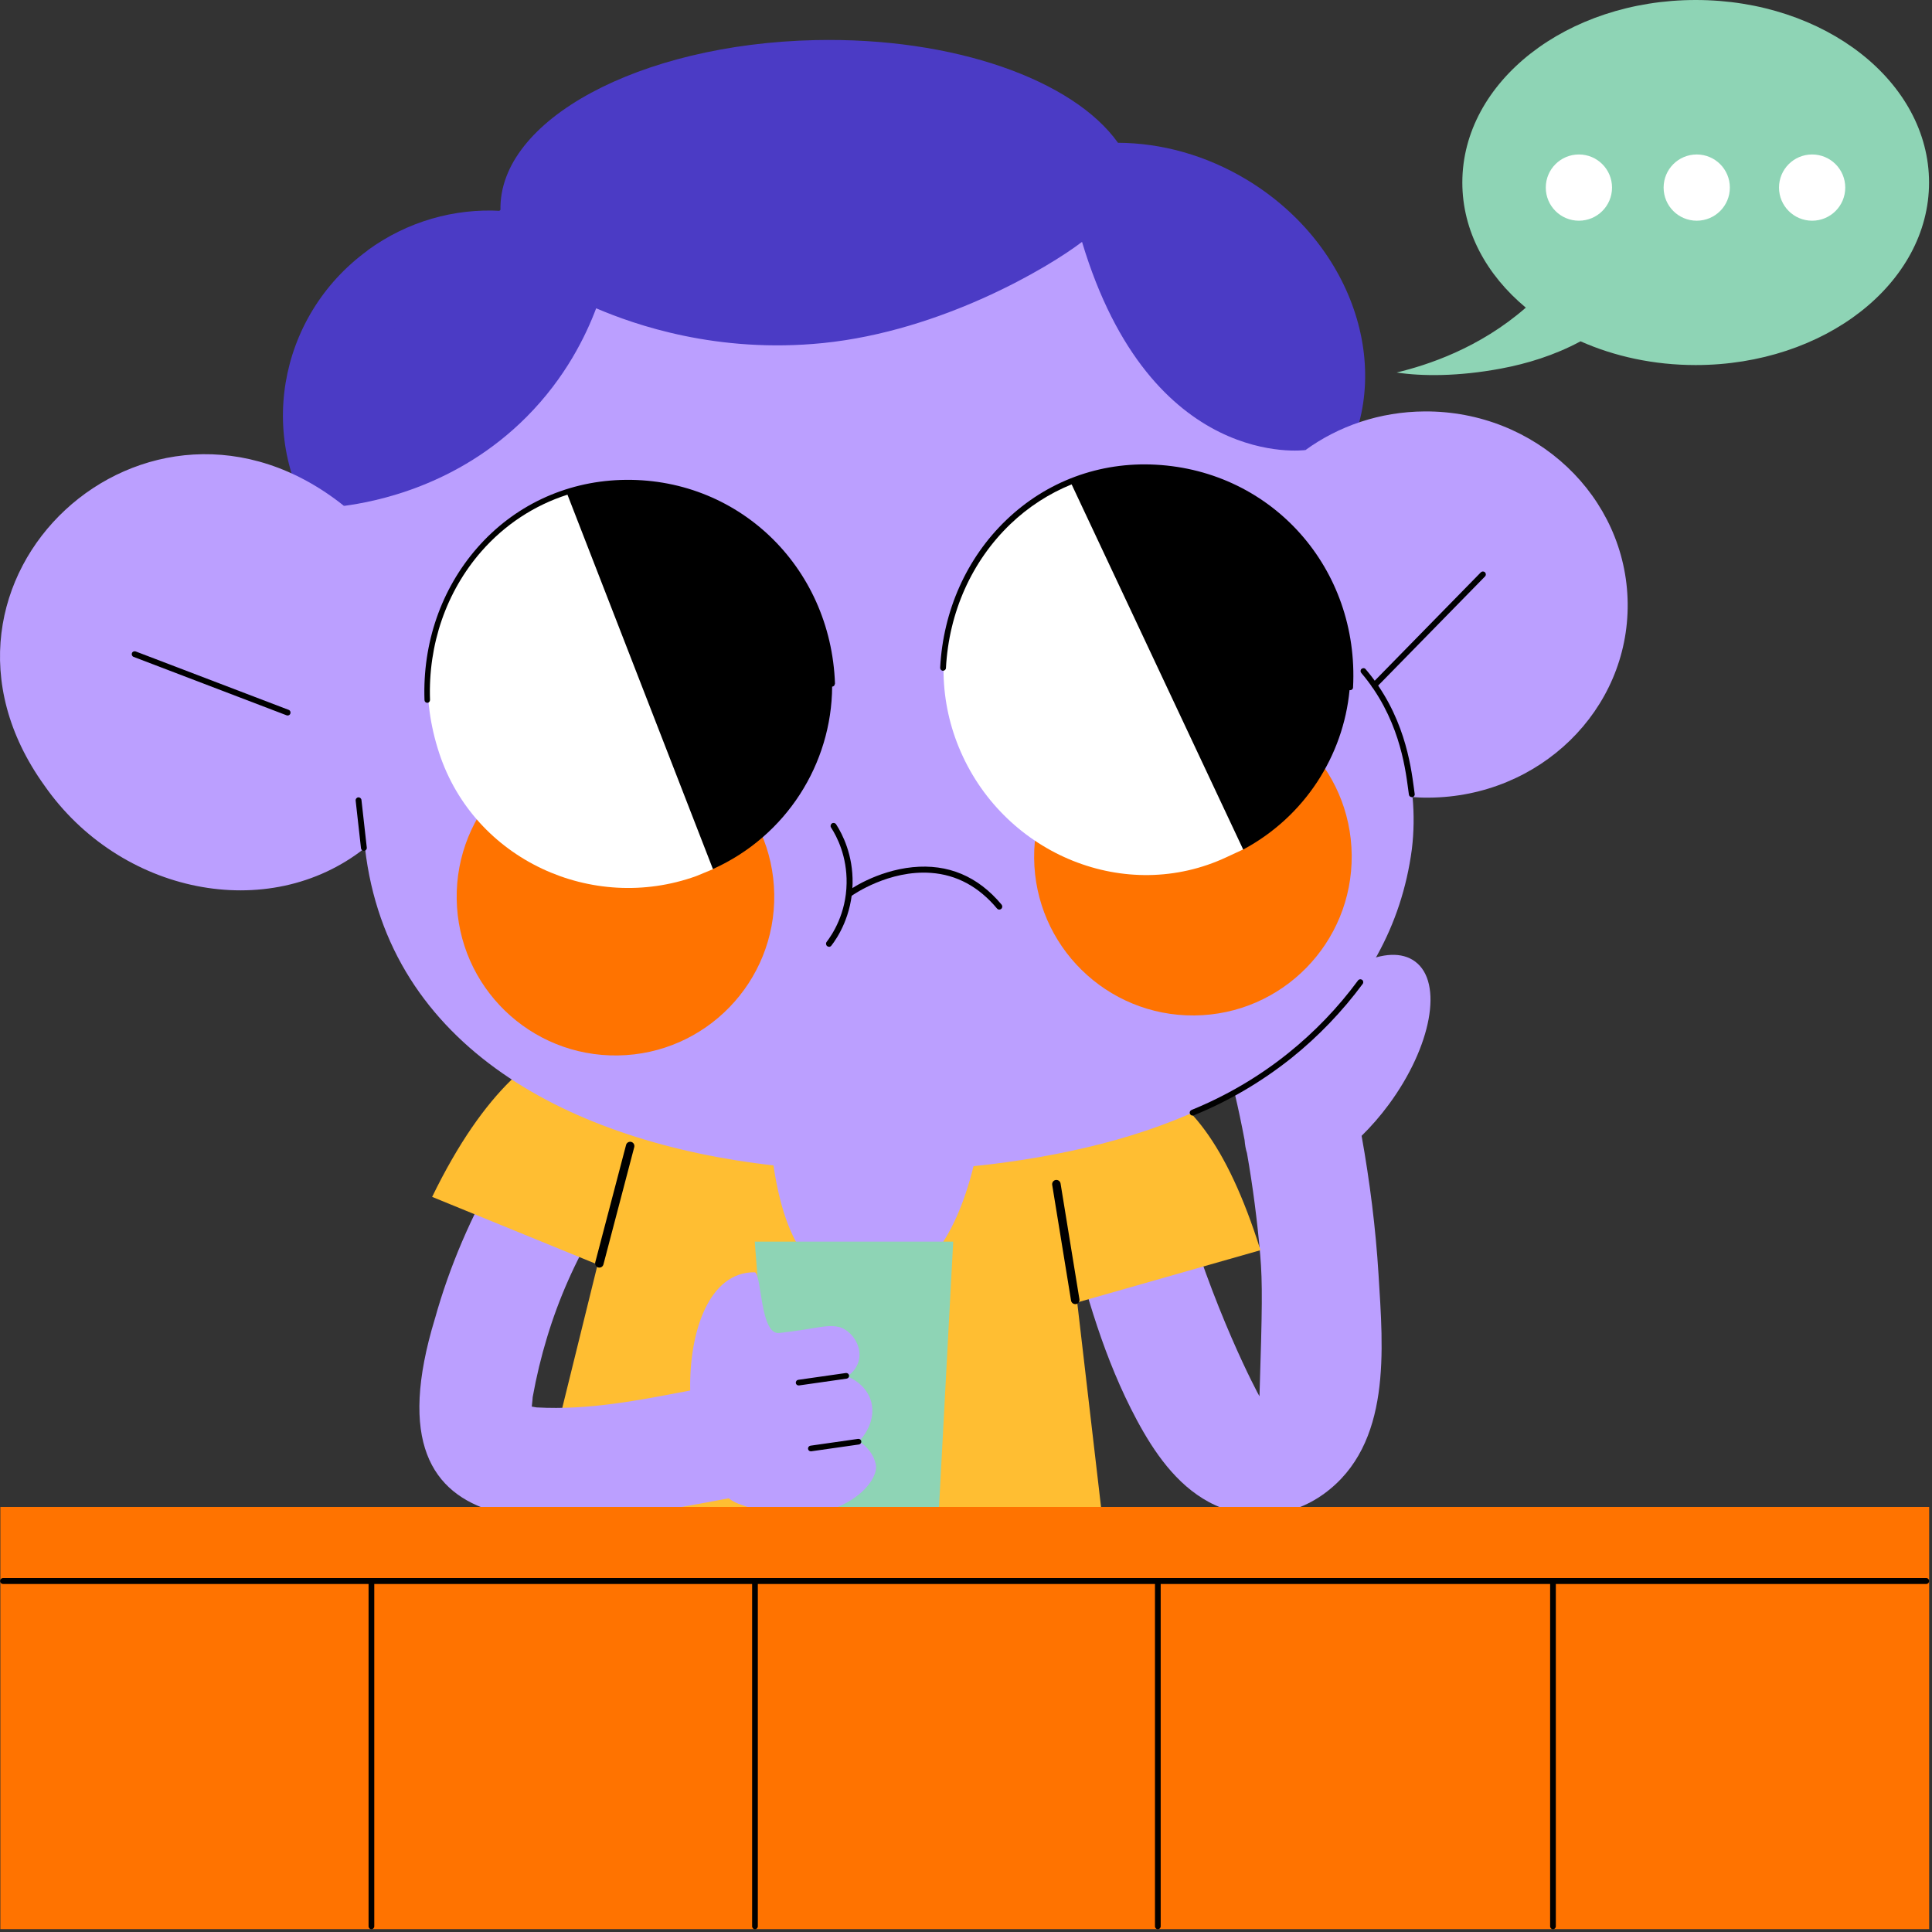 <svg width="210" height="210" viewBox="0 0 210 210" fill="none" xmlns="http://www.w3.org/2000/svg">
<rect x="0" y="0" width="210" height="210" fill="#333333" stroke="none"/>
<g clip-path="url(#clip0_67_4800)">
<path d="M120.081 125.38C123.081 124.33 127.231 125.95 128.141 129.26C131.751 142.27 136.841 151.72 136.901 151.77C137.201 142.22 137.241 139.51 136.981 136.41C136.661 132.7 136.181 128.97 135.541 125.34C135.401 124.91 135.321 124.43 135.281 123.92C134.951 122.19 134.601 120.49 134.201 118.82C133.411 115.5 134.621 111.97 138.081 110.75C138.931 110.45 139.891 110.37 140.851 110.49C145.361 105.06 150.961 102.4 153.811 104.51C156.891 106.78 155.611 113.74 150.951 120.06C150.021 121.32 149.021 122.46 148.001 123.46C148.891 128.44 149.531 133.47 149.841 138.54C150.331 146.61 151.321 156.99 143.911 162.37C140.231 165.04 135.421 165.43 131.391 163.26C127.841 161.35 125.421 157.81 123.561 154.34C120.031 147.74 118.041 140.68 116.221 133.46C115.391 130.15 116.671 126.6 120.101 125.39L120.081 125.38Z" fill="#BB9FFF"/>
<path d="M59.459 145.38C60.739 141.14 62.52 137.12 64.85 133.2C68.71 126.15 58.499 120.15 54.239 127C51.249 132.11 48.859 137.64 47.27 143.35L51.709 149.38L59.469 145.38H59.459Z" fill="#BB9FFF"/>
<path d="M46.969 130.1C58.429 106.54 70.619 112.35 73.149 114.46L106.689 117.24C119.699 115.69 129.639 112.48 137.009 135.89L117.089 141.57L121.259 177.37L56.019 173.7L64.959 137.45L46.979 130.1H46.969Z" fill="#FFBE32"/>
<path d="M114.749 128.26C114.999 128.22 115.239 128.39 115.279 128.64L117.329 141.22C117.369 141.47 117.199 141.71 116.949 141.75C116.919 141.75 116.899 141.75 116.869 141.75C116.649 141.75 116.459 141.59 116.419 141.37L114.369 128.79C114.329 128.54 114.499 128.3 114.749 128.26Z" fill="black"/>
<path d="M65.031 137.77C64.791 137.71 64.641 137.46 64.701 137.21L68.051 124.45C68.111 124.2 68.371 124.06 68.611 124.12C68.851 124.18 69.001 124.43 68.941 124.68L65.591 137.44C65.531 137.66 65.331 137.8 65.111 137.78C65.081 137.78 65.051 137.78 65.031 137.77Z" fill="black"/>
<path d="M39.939 27.22C44.309 24.03 49.429 22.64 54.399 22.92C54.399 22.89 54.399 22.86 54.399 22.83C54.179 13.06 69.479 4.79 88.579 4.36C103.699 4.02 116.669 8.7 121.519 15.52C126.199 15.54 131.089 16.85 135.579 19.57C147.309 26.69 151.799 40.74 145.599 50.96C139.399 61.18 124.869 63.69 113.129 56.57C106.079 52.29 101.649 45.5 100.579 38.55C97.069 39.25 93.299 39.67 89.369 39.76C83.789 39.89 78.499 39.33 73.799 38.23C76.299 46.8 73.239 56.49 65.469 62.17C55.609 69.37 41.899 67.39 34.849 57.75C27.799 48.1 30.079 34.44 39.939 27.24V27.22Z" fill="#4B3BC5"/>
<path d="M154.852 44.72C149.972 44.75 145.492 46.31 141.882 48.93C124.692 3.86 52.242 1.62 37.392 54.99C16.041 37.93 -11.178 63.08 4.812 85.36C13.002 97.14 29.172 100.49 39.672 92.17C42.181 113.9 62.121 124.18 84.072 126.68C85.621 137.08 89.561 139.67 94.291 139.87C100.072 140.11 103.812 134.82 105.822 126.76C110.672 126.26 115.382 125.44 119.752 124.32C137.262 119.83 151.232 109.17 153.462 92.31C153.692 90.42 153.712 88.52 153.542 86.64C154.122 86.68 154.702 86.71 155.292 86.7C167.362 86.63 177.042 77.17 176.922 65.58C176.792 53.98 166.912 44.64 154.842 44.72H154.852Z" fill="#BB9FFF"/>
<path d="M31.26 77.77C31.26 77.77 31.18 77.77 31.15 77.75L14.52 71.4C14.36 71.34 14.28 71.16 14.34 70.99C14.4 70.83 14.58 70.75 14.75 70.81L31.38 77.16C31.54 77.22 31.62 77.4 31.56 77.57C31.51 77.7 31.39 77.77 31.27 77.77H31.26Z" fill="black"/>
<path d="M153.451 86.64C153.301 86.64 153.161 86.53 153.141 86.37C153.111 86.19 153.091 85.99 153.061 85.77C152.721 83.21 152.001 77.89 147.961 73.14C147.851 73.01 147.861 72.81 148.001 72.7C148.131 72.59 148.331 72.6 148.441 72.74C152.611 77.63 153.341 83.08 153.691 85.7C153.721 85.92 153.751 86.12 153.771 86.3C153.801 86.47 153.681 86.63 153.501 86.66C153.481 86.66 153.471 86.66 153.451 86.66V86.64Z" fill="black"/>
<path d="M39.548 92.48C39.388 92.48 39.258 92.36 39.238 92.2L38.658 87.02C38.638 86.85 38.758 86.69 38.938 86.67C39.108 86.65 39.268 86.78 39.288 86.95L39.868 92.13C39.888 92.3 39.768 92.46 39.588 92.48C39.578 92.48 39.568 92.48 39.548 92.48Z" fill="black"/>
<path d="M149.392 74.79C149.312 74.79 149.232 74.76 149.172 74.7C149.052 74.58 149.042 74.38 149.172 74.25L160.962 62.21C161.082 62.09 161.282 62.08 161.412 62.21C161.532 62.33 161.542 62.53 161.412 62.66L149.622 74.7C149.562 74.76 149.482 74.79 149.402 74.79H149.392Z" fill="black"/>
<path d="M129.632 121.26C129.512 121.26 129.392 121.19 129.342 121.06C129.272 120.9 129.352 120.72 129.512 120.65C133.292 119.11 136.822 117.04 140.002 114.49C142.872 112.19 145.432 109.53 147.612 106.57C147.712 106.43 147.912 106.4 148.052 106.5C148.192 106.6 148.222 106.8 148.122 106.94C145.902 109.94 143.302 112.65 140.402 114.98C137.172 117.56 133.592 119.67 129.762 121.23C129.722 121.25 129.682 121.25 129.642 121.25L129.632 121.26Z" fill="black"/>
<path d="M37.391 54.989C40.671 54.55 49.701 52.889 57.241 45.309C61.501 41.029 63.691 36.459 64.801 33.51C68.991 35.3 77.941 38.45 89.451 37.289C102.381 35.98 114.001 29.059 117.611 26.29C125.101 51.249 141.881 48.919 141.881 48.919C133.901 -1.93 40.621 -1.25 37.391 54.989Z" fill="#4B3BC5"/>
<path d="M67.173 114.723C76.704 114.572 84.308 106.722 84.157 97.191C84.006 87.66 76.156 80.056 66.625 80.207C57.094 80.359 49.49 88.208 49.641 97.739C49.793 107.271 57.642 114.874 67.173 114.723Z" fill="#FF7300"/>
<path d="M129.825 110.375C139.357 110.287 147.012 102.489 146.924 92.957C146.836 83.424 139.037 75.769 129.505 75.857C119.973 75.945 112.318 83.744 112.406 93.276C112.494 102.808 120.293 110.464 129.825 110.375Z" fill="#FF7300"/>
<path d="M77.512 94.47L75.672 95.23C64.362 99.3 51.572 93.43 47.752 81.9C43.652 69.5 49.822 57.62 61.602 53.55C61.602 53.55 78.022 63.93 84.372 67.97L77.502 94.47H77.512Z" fill="white"/>
<path d="M90.761 74.33C90.311 61.48 80.071 51.74 67.451 52.17C61.381 52.38 55.841 55 51.861 59.56C47.951 64.04 45.921 69.91 46.141 76.1C46.141 76.26 46.281 76.39 46.441 76.39C46.441 76.39 46.441 76.39 46.451 76.39C46.621 76.39 46.751 76.24 46.741 76.07C46.531 70.03 48.511 64.31 52.311 59.95C54.871 57.02 58.091 54.92 61.681 53.77L77.491 94.46C85.491 90.86 90.401 83 90.451 74.63C90.621 74.63 90.751 74.48 90.741 74.32L90.761 74.33Z" fill="black"/>
<path d="M135.129 92.33C135.129 92.33 135.049 92.37 133.319 93.17C122.389 98.29 109.339 92.91 104.439 81.74C99.649 70.84 104.149 57.61 116.359 52.39C116.359 52.39 133.519 61.66 140.159 65.27L135.119 92.33H135.129Z" fill="white"/>
<path d="M125.621 50.51C119.521 50.18 113.751 52.32 109.371 56.53C105.071 60.66 102.521 66.36 102.191 72.58C102.191 72.75 102.311 72.9 102.491 72.91C102.661 72.91 102.811 72.79 102.821 72.61C103.141 66.56 105.621 61.01 109.811 56.98C111.781 55.09 114.041 53.64 116.481 52.65L135.131 92.34C141.831 88.75 146.011 82.14 146.691 75.01C146.711 75.01 146.721 75.02 146.741 75.02C146.741 75.02 146.751 75.02 146.761 75.02C146.931 75.02 147.071 74.89 147.071 74.72C147.751 61.83 138.331 51.19 125.621 50.51Z" fill="black"/>
<path d="M108.619 98.87C108.529 98.87 108.439 98.829 108.369 98.749C106.389 96.379 103.979 95.079 101.189 94.879C96.619 94.549 92.759 97.24 92.589 97.359C92.489 97.469 92.329 97.499 92.199 97.419C92.039 97.329 91.979 97.139 92.069 96.98C92.189 96.749 95.299 94.65 99.199 94.26C103.039 93.879 106.289 95.24 108.869 98.329C108.979 98.469 108.969 98.669 108.829 98.79C108.769 98.84 108.699 98.87 108.619 98.87Z" fill="black"/>
<path d="M90.112 102.91C90.042 102.91 89.972 102.89 89.912 102.84C89.772 102.73 89.742 102.53 89.852 102.38C90.482 101.56 91.972 99.3 92.022 96.01C92.072 93.08 90.982 90.95 90.332 89.95C90.232 89.8 90.282 89.6 90.432 89.5C90.582 89.4 90.782 89.45 90.882 89.6C91.572 90.67 92.732 92.93 92.672 96.03C92.612 99.51 91.042 101.92 90.362 102.79C90.302 102.87 90.202 102.92 90.102 102.92L90.112 102.91Z" fill="black"/>
<path d="M102.069 163.8H84.259L82.039 134.96H103.609L102.069 163.8Z" fill="#8ED4B5"/>
<path d="M95.191 159.15C94.961 158.11 94.291 157.26 93.371 156.67C94.501 155.45 95.051 153.95 94.731 152.52C94.431 151.2 93.461 150.19 92.111 149.61C94.731 147.69 92.921 144.58 91.111 144.22C89.761 143.95 88.871 144.41 84.711 144.89C82.561 145.14 82.831 138.3 82.001 138.29C77.081 138.26 74.901 144.72 75.021 151.14C69.521 152.19 64.041 153.3 58.321 152.98C58.321 152.98 58.051 152.93 57.801 152.89C57.851 152.45 57.911 151.87 57.901 151.86C58.301 149.64 58.821 147.48 59.461 145.37L47.271 143.34C39.191 169.9 61.861 166.17 79.201 162.86C79.541 163.11 79.901 163.31 80.281 163.46C90.101 167.15 95.711 161.45 95.191 159.15Z" fill="#BB9FFF"/>
<path d="M86.802 150.591C86.652 150.591 86.522 150.481 86.502 150.331C86.482 150.161 86.592 150.011 86.762 149.981L91.942 149.241C92.112 149.221 92.262 149.331 92.292 149.501C92.312 149.671 92.202 149.821 92.032 149.851L86.852 150.591C86.852 150.591 86.822 150.591 86.812 150.591H86.802Z" fill="black"/>
<path d="M88.13 157.75C87.981 157.75 87.85 157.64 87.831 157.49C87.811 157.32 87.921 157.17 88.091 157.14L93.27 156.4C93.441 156.38 93.591 156.49 93.621 156.66C93.641 156.83 93.531 156.98 93.361 157.01L88.18 157.75C88.18 157.75 88.15 157.75 88.141 157.75H88.13Z" fill="black"/>
<path d="M0.041 209.689L209.691 209.689V163.799L0.041 163.799V209.689Z" fill="#FF7300"/>
<path d="M0.322 171.53H209.382C209.552 171.53 209.692 171.67 209.692 171.85C209.692 172.03 209.552 172.17 209.382 172.17H169.112V209.38C169.112 209.56 168.972 209.7 168.802 209.7C168.632 209.7 168.492 209.56 168.492 209.38V172.17H126.162V209.38C126.162 209.56 126.022 209.7 125.852 209.7C125.682 209.7 125.542 209.56 125.542 209.38V172.17H82.372V209.38C82.372 209.56 82.232 209.7 82.062 209.7C81.892 209.7 81.752 209.56 81.752 209.38V172.17H40.682V209.38C40.682 209.56 40.542 209.7 40.372 209.7C40.202 209.7 40.062 209.56 40.062 209.38V172.17H0.322C0.152 172.17 0.012 172.03 0.012 171.85C0.012 171.67 0.152 171.53 0.322 171.53Z" fill="black"/>
<path d="M184.319 0C170.309 0 158.949 8.88 158.949 19.84C158.949 25.11 161.579 29.89 165.849 33.44C160.789 37.86 155.139 39.69 151.809 40.49C154.559 40.91 158.529 40.93 163.159 40.06C165.949 39.54 168.959 38.63 171.799 37.1C175.489 38.74 179.759 39.68 184.309 39.68C198.319 39.68 209.679 30.8 209.679 19.84C209.679 8.88 198.329 0 184.319 0Z" fill="#8ED4B5"/>
<path d="M193.371 20.39C193.371 22.38 194.981 23.99 196.971 23.99C198.961 23.99 200.571 22.38 200.571 20.39C200.571 18.4 198.961 16.79 196.971 16.79C194.981 16.79 193.371 18.4 193.371 20.39Z" fill="white"/>
<path d="M180.828 20.39C180.828 22.38 182.438 23.99 184.428 23.99C186.418 23.99 188.028 22.38 188.028 20.39C188.028 18.4 186.418 16.79 184.428 16.79C182.438 16.79 180.828 18.4 180.828 20.39Z" fill="white"/>
<path d="M168.02 20.39C168.02 22.38 169.63 23.99 171.62 23.99C173.61 23.99 175.22 22.38 175.22 20.39C175.22 18.4 173.61 16.79 171.62 16.79C169.63 16.79 168.02 18.4 168.02 20.39Z" fill="white"/>
</g>
<defs>
<clipPath id="clip0_67_4800">
<rect width="209.69" height="209.69" fill="white"/>
</clipPath>
</defs>
</svg>
